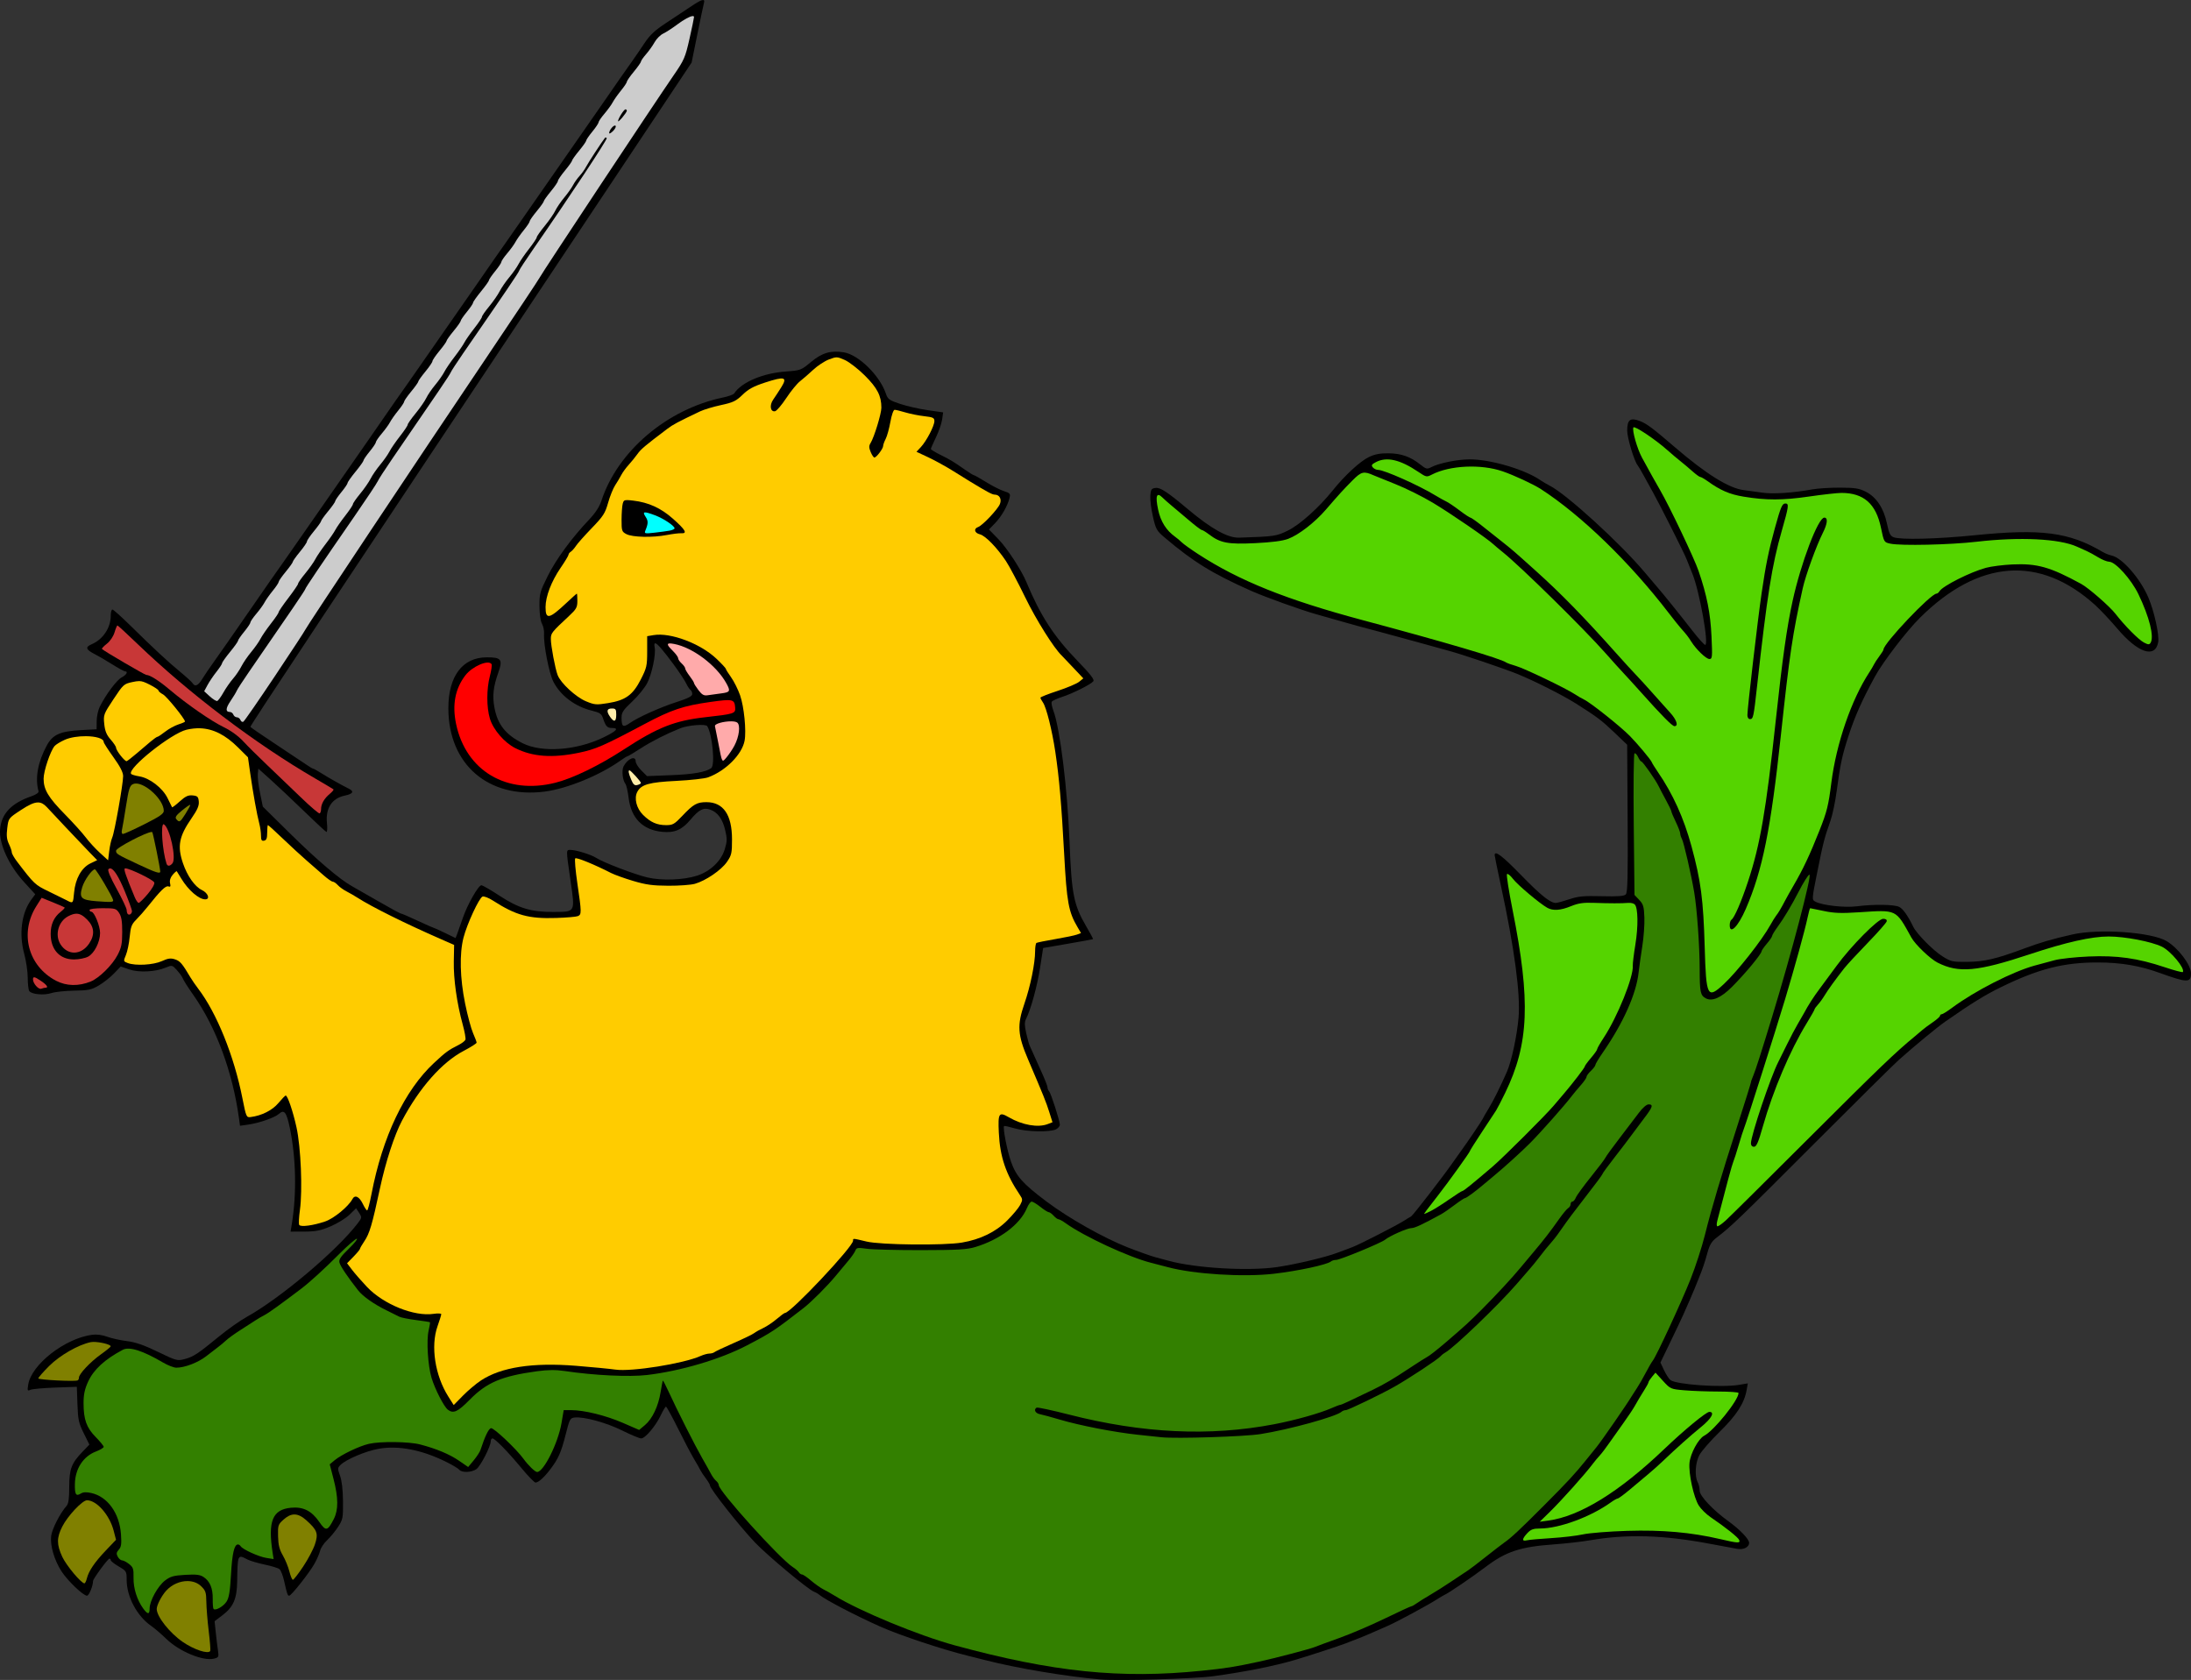 <?xml version="1.0" encoding="UTF-8"?>
<svg version="1.1" viewBox="0 0 1652.9 1267.4" xmlns="http://www.w3.org/2000/svg">
<rect x="0" y="0" width="1652.9" height="1267.4" fill="#333333" stroke="none"/>
<g stroke-width="1.333">
<path transform="translate(-68.631 -87.723)" d="m598.26 87.848c-1.562 0.438-4.293 2.022-8.465 4.826-4.181 2.811-12.554 8.362-18.609 12.334-8.472 5.558-12.233 9.066-16.318 15.223-2.92 4.4-7.264 10.743-9.656 14.098-4.767 6.685-11.19 15.896-20.383 29.234-3.285 4.767-8.085 11.667-10.666 15.334s-7.38 10.567-10.666 15.334-8.087 11.665-10.668 15.332c-2.581 3.667-7.38 10.567-10.666 15.334-3.286 4.767-8.085 11.667-10.666 15.334-2.581 3.667-7.382 10.565-10.668 15.332-3.286 4.767-7.923 11.411-10.305 14.766-4.904 6.907-11.623 16.556-20.361 29.234-3.285 4.767-8.085 11.667-10.666 15.334-2.581 3.667-7.382 10.567-10.668 15.334s-8.085 11.665-10.666 15.332c-2.581 3.667-7.38 10.567-10.666 15.334-3.286 4.767-7.923 11.411-10.305 14.766-7.102 10.003-13.27 18.837-20.33 29.113-3.667 5.337-8.63 12.497-11.029 15.912-2.399 3.415-7.05 10.108-10.336 14.875-3.286 4.767-8.087 11.667-10.668 15.334-2.581 3.667-7.38 10.567-10.666 15.334-3.286 4.767-8.085 11.665-10.666 15.332-2.581 3.667-7.382 10.567-10.668 15.334-3.286 4.767-7.923 11.411-10.305 14.766-7.102 10.003-13.27 18.837-20.33 29.113-3.667 5.337-8.628 12.497-11.027 15.912-2.399 3.415-7.038 10.108-10.309 14.875-3.27 4.767-8.329 11.967-11.242 16-2.913 4.033-6.676 9.58-8.359 12.324-3.188 5.195-5.513 6.233-7.328 3.269-0.586-0.957-4.725-4.756-9.197-8.441-9.465-7.8-20.029-17.605-37.51-34.818-6.889-6.783-13.087-12.334-13.775-12.334-0.688 0-1.252 2.061-1.252 4.58 0 9.216-5.841 17.971-14.443 21.648-5.085 2.174-4.402 4.026 2.838 7.686 2.35 1.188 8.083 4.544 12.74 7.457 4.657 2.913 9.006 5.297 9.666 5.297 2.538 0 1.031 2.685-2.547 4.535-3.724 1.926-12.153 13.206-16.537 22.131-1.261 2.567-2.313 7.442-2.338 10.836l-0.045 6.172-11.666 0.627c-15.736 0.846-21.404 3.344-25.797 11.377-6.855 12.534-9.119 24.903-6.361 34.742 0.3 1.072-1.766 2.536-5.312 3.764-15.27 5.285-22.776 13.245-23.695 25.125-0.837 10.811 6.612 27.062 18.232 39.779l8.305 9.088-2.93 3.961c-7.412 10.025-9.496 25.797-5.402 40.877 1.445 5.325 2.638 13.425 2.648 18 0.011 4.575 0.524 9.114 1.141 10.086 1.631 2.572 11.081 3.466 16.777 1.586 2.704-0.893 10.425-1.711 17.156-1.82 10.8-0.175 12.984-0.637 18.582-3.928 3.489-2.051 8.624-6.104 11.412-9.006l5.07-5.275 6.408 2.184c7.38 2.515 19.774 1.899 27.574-1.369 4.683-1.962 4.898-1.92 8.139 1.59 1.831 1.983 3.739 4.505 4.242 5.606 1.382 3.022 3.665 6.649 8.81 14 16.819 24.027 29.159 57.362 33.957 91.734l0.893 6.402 6.242-0.891c8.21-1.171 20.005-5.287 23.049-8.041 4.024-3.642 5.798-1.402 8.256 10.422 4.727 22.743 5.285 49.506 1.516 72.707l-0.92 5.666 10.504-0.035c8.617-0.03 12.168-0.747 19.768-3.988 5.095-2.173 11.486-6.123 14.205-8.777l4.943-4.826 2.283 3.484c2.208 3.369 2.172 3.628-1.088 7.902-15.677 20.553-58.339 56.51-83.809 70.637-4.877 2.705-14.177 9.272-20.666 14.594-16.187 13.274-19.441 15.417-26.061 17.158-5.54 1.458-6.247 1.265-20.229-5.49-10.571-5.108-16.879-7.293-23.332-8.082-4.865-0.595-11.546-2.073-14.846-3.285-3.817-1.401-7.995-1.934-11.48-1.465-20.486 2.759-45.659 22.397-48.115 37.535-0.753 4.642-0.603 4.989 1.719 3.967 1.399-0.616 9.836-1.377 18.748-1.691l16.205-0.57 0.461 13.191c0.409 11.652 0.961 14.194 4.738 21.799l4.277 8.609-5.131 5.334c-8.453 8.787-10.063 13.046-10.076 26.666-0.008 8.772-0.55 12.603-2.012 14.236-4.847 5.416-11.048 17.563-11.639 22.803-0.814 7.226 2.369 18.082 7.766 26.492 4.546 7.084 16.435 18.469 19.287 18.469 1.517 0 4.554-7.398 4.578-11.152 0.01-1.622 11.125-16.762 12.34-16.809 0.55-0.021 1 0.504 1 1.168 0 0.664 2.7 2.789 6 4.723 5.822 3.412 6 3.711 6 10.08 0 12.765 7.811 27.409 18.58 34.834 2.519 1.737 7.609 6.105 11.311 9.707 9.798 9.534 27.794 16.989 36.021 14.924 3.558-0.893 3.711-1.235 2.922-6.541-0.458-3.08-1.208-9.223-1.666-13.65l-0.834-8.049 6.084-4.617c8.034-6.097 10.733-12.281 10.949-25.086 0.353-20.908 0.288-20.765 7.709-16.895 2.059 1.074 7.938 2.82 13.064 3.881s10.14 2.609 11.141 3.439c1 0.83 2.523 4.63 3.385 8.443 2.361 10.446 2.754 11.6 3.941 11.6 1.578 0 14.99-16.94 19.002-24 1.875-3.3 3.817-7.754 4.316-9.896 0.499-2.143 2.888-5.743 5.307-8 2.419-2.257 6.131-6.762 8.25-10.012 3.631-5.569 3.845-6.682 3.728-19.334-0.079-8.563-0.883-15.518-2.219-19.207-1.958-5.41-1.936-5.939 0.328-8.203 4.224-4.224 19.259-10.559 29.039-12.236 14.93-2.56 32.356 0.847 50.686 9.912 4.607 2.279 9.031 4.93 9.83 5.893 2.009 2.42 9.234 2.195 12.945-0.404 3.124-2.188 10.848-17.184 10.848-21.06 0-1.165 0.583-2.117 1.297-2.117 1.851 0 11.794 10.187 22.102 22.646 4.862 5.877 9.536 10.672 10.387 10.656 2.227-0.043 6.458-3.833 11.125-9.969 6.085-8 8.244-12.898 11.637-26.393 2.859-11.37 3.349-12.306 6.633-12.699 6.907-0.827 23.88 3.786 35.936 9.768 6.641 3.295 13.109 5.99 14.375 5.99 3.031 0 10.942-9.354 14.783-17.48 1.683-3.56 3.451-6.483 3.928-6.496 0.477-0.013 4.511 7.327 8.965 16.311 4.454 8.983 9.888 19.333 12.078 23 2.19 3.667 4.412 7.566 4.938 8.666 0.525 1.1 2.349 3.856 4.053 6.125 1.704 2.269 3.098 4.611 3.098 5.203 0 2.579 22.083 30.618 34 43.17 9.252 9.745 40.298 35.661 44.488 37.139 1.199 0.423 3.08 1.516 4.18 2.43 4.488 3.726 27.141 15.543 45.742 23.861 14.624 6.54 47.346 17.429 66.258 22.051 2.567 0.627 8.565 2.135 13.332 3.352 23.958 6.112 60.147 12.177 86.668 14.525 13.38 1.185 70.669-0.492 85.332-2.498 23.819-3.259 45.702-7.621 61.334-12.225 9.758-2.874 34.648-11.002 38-12.41 1.467-0.616 4.767-1.887 7.334-2.824 2.567-0.937 7.665-3.024 11.332-4.639 3.667-1.614 9.654-4.236 13.305-5.824 7.043-3.065 30.656-15.797 37.363-20.146 2.2-1.427 4.9-3.006 6-3.512 3.195-1.469 21.24-13.769 30.439-20.748 15.433-11.709 26.204-15.278 51.561-17.084 8.8-0.627 21.099-2.022 27.332-3.1 27.57-4.768 55.178-3.979 90 2.572 9.533 1.794 19.033 3.553 21.109 3.91 4.729 0.812 8.891-1.321 8.891-4.557 0-2.791-7.112-10.17-15.914-16.51-11.39-8.204-21.418-18.881-21.418-22.803 0-1.999-0.635-4.82-1.41-6.269-2.458-4.593-1.903-14.762 1.123-20.524 1.54-2.933 8.411-10.83 15.266-17.547 12.838-12.58 18.682-21.597 20.451-31.559l0.906-5.107-6.502 1.107c-13.211 2.249-47.76-0.178-51.941-3.648-1.168-0.969-3.328-4.327-4.801-7.461l-2.678-5.697 7.58-15.711c4.169-8.641 8.372-17.509 9.342-19.709 0.97-2.2 3.098-7.001 4.729-10.668 1.631-3.667 3.422-7.865 3.981-9.332 0.559-1.467 1.887-4.767 2.951-7.334 3.036-7.318 4.662-12.072 6.938-20.283 1.643-5.927 3.193-8.439 6.994-11.332 10.86-8.266 16.642-13.833 72.404-69.691 31.9-31.955 61.097-60.858 64.883-64.23 12.091-10.771 28.929-24.663 35.117-28.971 20.166-14.038 29.814-19.999 42-25.949 28.446-13.891 47.401-18.705 73.334-18.623 17.404 0.055 31.295 2.429 46.666 7.975 20.583 7.427 23.334 7.453 23.334 0.219 0-6.402-9.786-19.285-18.51-24.369-11.553-6.732-50.766-9.486-70.824-4.973-15.572 3.504-24.076 5.992-37.332 10.92-20.284 7.54-29.271 9.631-42 9.766-11.378 0.121-12.363-0.102-18.99-4.273-6.9-4.343-19.377-17.001-21.867-22.184-3.943-8.208-7.691-13.522-10.564-14.98-3.73-1.893-19.216-2.118-32.01-0.467-9.228 1.191-26.172-0.718-31.295-3.525-2.719-1.49-2.714-1.543 1.51-22.594 4.404-21.949 5.233-25.172 9.893-38.434 1.546-4.4 3.679-14.599 4.74-22.666 2.577-19.594 4.095-26.694 8.803-41.145 4.906-15.06 10.097-26.732 19.957-44.877 5.986-11.015 23.815-34.317 33.978-44.406 44.404-44.082 90.447-47.427 132.24-9.607 3.883 3.514 11.457 11.571 16.83 17.904 15.445 18.204 28.37 22.491 30.68 10.176 0.997-5.316-2.988-23.468-7.426-33.82-6.225-14.522-19.782-29.965-27.81-31.678-1.833-0.391-4.833-1.598-6.666-2.682-25.254-14.932-46.314-17.673-96.668-12.58-28.105 2.843-55.686 3.529-60.98 1.516-2.577-0.98-3.502-2.865-5.053-10.299-2.427-11.628-7.999-20.023-15.967-24.057-5.04-2.552-8.146-3.043-19.422-3.074-7.382-0.021-16.681 0.551-20.666 1.272-14.853 2.686-30.002 3.687-37.912 2.504-4.4-0.658-10.622-1.506-13.826-1.885-11.3-1.334-28.392-11.942-52.174-32.381-16.646-14.307-21.281-17.78-26.318-19.721-7.388-2.847-9.682-1.149-9.682 7.174 0 5.526 5.3 23.052 7.947 26.285 0.622 0.759 2.675 4.237 4.564 7.729 1.889 3.491 5.028 9.19 6.975 12.666 5.307 9.478 23.632 45.925 25.342 50.404 0.822 2.153 2.775 7.036 4.342 10.85 5.34 13.002 12.661 53.732 9.658 53.732-0.718 0-5.097-4.878-9.732-10.84-8.945-11.504-22.283-28.059-26.18-32.494-1.289-1.467-5.622-6.567-9.629-11.334-18.673-22.212-59.221-59.19-71.83-65.506-1.901-0.952-5.158-2.879-7.236-4.283-12.012-8.112-37.52-15.56-53.164-15.523-9.081 0.021-23.103 2.87-28.793 5.852-3.29 1.724-3.908 1.578-8.455-2.023-7.409-5.868-14.201-8.264-23.809-8.396-6.358-0.088-10.313 0.663-14.848 2.816-6.536 3.104-18.335 13.975-27.178 25.041-10.315 12.908-24.841 25.957-33.812 30.373-8.83 4.347-9.987 4.516-36.854 5.418-8.626 0.29-20.962-6.565-38.828-21.574-15.158-12.734-20.628-16.352-24.117-15.951-3.262 0.375-3.747 1.05-4.129 5.736-0.238 2.921 0.634 10.004 1.936 15.74 2.209 9.733 2.808 10.802 8.959 16.021 21.546 18.283 35.907 27.128 65.281 40.199 10.276 4.573 37.968 14.524 48.924 17.58 7.744 2.16 12.368 3.473 20 5.68 7.253 2.097 18.384 5.126 29.334 7.982 5.5 1.435 17.799 4.791 27.332 7.459 9.533 2.668 20.333 5.658 24 6.643 9.776 2.626 41.315 13.309 51.334 17.389 12.939 5.269 34.169 16.011 44.215 22.371 15.826 10.02 19.219 12.586 28.9 21.844l9.531 9.113 0.344 55.588c0.274 44.368-0.008 55.941-1.4 57.334-1.296 1.297-5.955 1.64-18.142 1.334-13.764-0.346-17.709 0.028-24.549 2.332-4.482 1.51-9.032 2.746-10.113 2.746-4.173 0-11.43-5.838-26.467-21.289-13.951-14.335-19.652-18.624-19.652-14.787 0 0.691 2.059 10.74 4.574 22.332 10.315 47.539 15.029 82.709 13.457 100.39-1.238 13.931-5.288 32.754-8.754 40.688-4.867 11.142-10.466 22.378-13.951 28-1.819 2.933-3.715 6.232-4.215 7.332-0.883 1.944-11.373 17.468-17.465 25.846-1.662 2.285-4.062 5.66-5.334 7.498-6.985 10.098-30.036 39.881-31.391 40.559-0.873 0.436-3.388 1.946-5.588 3.355-5.496 3.521-33.754 17.958-38.666 19.754-2.2 0.804-7.301 2.721-11.334 4.258-8.758 3.338-31.752 8.791-45.471 10.785-21.658 3.147-61.557 0.825-81.863-4.764-3.667-1.009-8.167-2.222-10-2.695-2.954-0.762-13.139-4.375-20.666-7.332-18.344-7.207-44.698-22.093-61.582-34.783-17.775-13.36-22.774-18.994-26.639-30.016-2.934-8.367-6.296-25.726-5.195-26.826 0.255-0.255 3.978 0.569 8.273 1.828 8.818 2.585 26.66 2.933 31.01 0.605 1.54-0.824 2.799-2.346 2.799-3.383 0-2.842-6.749-23.838-8.129-25.289-0.662-0.697-1.203-2.034-1.203-2.971 0-0.937-2.134-6.367-4.74-12.066-2.606-5.699-5.375-11.862-6.154-13.695s-1.877-4.264-2.439-5.4c-0.562-1.137-1.789-5.494-2.727-9.684-1.29-5.765-1.337-8.344-0.189-10.602 3.627-7.134 8.443-24.638 10.613-38.574l2.348-15.074 18.645-3.209c10.254-1.764 18.805-3.326 19.004-3.471 0.198-0.145-2.065-4.402-5.031-9.459-9.553-16.286-11.167-24.406-12.695-63.861-1.54-39.758-7.189-85.721-12.154-98.898-1.153-3.06-1.725-6.163-1.272-6.896s3.967-2.364 7.809-3.621c8.169-2.674 21.525-9.358 23.533-11.777 1.046-1.261-1.941-5.134-11.916-15.441-17.891-18.489-27.945-33.987-38.514-59.365-3.833-9.205-14.602-25.699-21.197-32.467l-7.078-7.262 4.631-4.803c4.862-5.043 9.451-13.047 10.891-18.996 0.77-3.182 0.354-3.686-4.256-5.158-2.81-0.898-8.845-3.961-13.41-6.807-4.565-2.846-8.685-5.174-9.154-5.174-0.47 0-3.635-1.951-7.033-4.334-8.553-5.999-10.515-7.182-18.512-11.162-3.85-1.916-7-3.853-7-4.305s1.741-4.432 3.871-8.844c2.13-4.412 4.217-10.442 4.637-13.398l0.764-5.377-11.637-1.666c-6.4-0.917-15.756-3.042-20.793-4.723-8.394-2.801-9.301-3.471-10.867-8.027-4.63-13.468-20.467-28.999-31.465-30.857-9.851-1.664-16.542 0.279-24.904 7.238-7.506 6.247-7.881 6.391-18.965 7.188-17.307 1.245-33.488 8.096-38.977 16.508-0.565 0.866-4.38 2.272-8.479 3.123-42.144 8.749-79.518 40.513-91.734 77.969-1.431 4.388-4.557 9.179-9.146 14.018-13.185 13.899-25.011 30.006-31.301 42.629-5.856 11.752-6.301 13.356-6.264 22.668 0.024 5.979 0.785 11.364 1.889 13.354 1.017 1.833 1.724 5.271 1.57 7.641-0.506 7.805 3.751 29.685 7.023 36.098 5.342 10.468 16.333 18.761 28.953 21.846 6.098 1.49 7.354 2.34 8.49 5.748 2.02 6.06 3.192 7.334 6.746 7.334 5.696 0 3.542 2.342-6.67 7.254-20.272 9.75-46.19 11.558-60.742 4.236-12.784-6.432-18.874-14.128-21.219-26.812-1.646-8.906-0.917-15.604 2.867-26.332 3.56-10.093 2.346-11.694-8.812-11.637-18.238 0.093-28.864 14.302-28.816 38.533 0.082 42.217 30.067 68.157 72.559 62.77 17.036-2.16 41.918-12.379 57.654-23.678 2.298-1.65 4.518-3 4.932-3 0.414 0 4.875-2.668 9.914-5.928 8.123-5.255 19.053-10.809 29.811-15.148 5.927-2.39 19.288-3.462 20.416-1.637 3.849 6.227 6.061 29.357 3.027 31.641-4.002 3.012-13.563 4.696-30.4 5.356l-18.068 0.707-4.266-4.264c-2.346-2.346-4.266-5.42-4.266-6.83 0-4.608-5.981-2.203-9.104 3.66-1.605 3.013-0.806 10.56 1.416 13.395 0.698 0.89 1.766 5.636 2.375 10.547 1.897 15.295 10.674 24.126 25.383 25.539 9.257 0.889 14.774-1.495 21.264-9.191 6.431-7.627 9.792-9.346 14.83-7.59 5.619 1.959 9.348 7.01 11.314 15.328 1.616 6.837 1.574 8.579-0.359 14.814-2.718 8.765-11.084 16.641-20.98 19.754-10.377 3.264-26.516 3.817-37.338 1.281-9.581-2.245-33.417-11.363-38.625-14.775-3.665-2.401-15.074-5.959-19.176-5.979-3.654-0.018-3.645-1.075-0.172 23.104 3.501 24.376 3.937 23.593-13.162 23.674-16.597 0.079-26-2.785-40.582-12.359-6.504-4.271-12.583-7.766-13.51-7.766-2.263 0-10.619 14.74-13.984 24.668-1.492 4.4-3.33 9.611-4.086 11.582l-1.373 3.584-8.086-3.916c-4.447-2.154-8.366-3.918-8.707-3.918-0.341 0-5.742-2.399-12.004-5.332s-11.854-5.334-12.428-5.334c-0.573 0-7.911-3.978-16.307-8.84-8.396-4.862-17.552-10.092-20.346-11.623-9.306-5.1-26.705-19.893-47.23-40.154l-20.312-20.049-2.109-10.287c-1.161-5.658-1.921-12.104-1.689-14.324l0.422-4.035 9.279 8.322c5.104 4.578 16.39 15.223 25.082 23.656 8.692 8.433 16.327 15.522 16.967 15.75 0.64 0.228 0.831-2.813 0.424-6.756-1.151-11.156 3.748-18.629 13.551-20.666 6.096-1.267 7.164-3.087 3.019-5.148-5.636-2.804-15.241-8.217-20.754-11.697-3.034-1.915-5.851-3.482-6.262-3.482-0.411 0-2.374-1.137-4.361-2.527-1.987-1.39-12.463-8.363-23.279-15.496-10.817-7.133-19.666-13.209-19.666-13.502 0-1.288 57.409-87.802 258.66-389.81l74.193-111.33 4.332-21.334c2.383-11.733 4.63-22.383 4.994-23.666 0.504-1.778 0.111-2.486-1.451-2.049zm-35.361 485.2c1.472-0.068 5.735 4.902 13.838 15.846 4.072 5.5 8.333 11.925 9.467 14.277 1.134 2.352 2.646 4.637 3.359 5.078 0.714 0.441 1.299 1.818 1.299 3.061 0 1.667-3.063 3.242-11.668 6.002-12.167 3.902-29.128 11.496-35.205 15.764-5.321 3.736-6.461 3.044-6.461-3.922 0-3.933 1.2-5.753 7.979-12.111 4.388-4.115 9.469-10.33 11.293-13.811 3.584-6.84 6.74-21.752 5.727-27.055-0.387-2.025-0.296-3.098 0.373-3.129z"/>
<path transform="translate(-68.631 -87.723)" d="m1300.9 410.17c-1.203 1.946 2.799 16.077 6.459 22.807 5.458 10.036 10.458 19.011 13.699 24.586 7.01 12.056 25.722 51.366 28.959 60.836 6.321 18.49 8.976 31.925 9.783 49.498 0.721 15.688 0.597 17-1.588 17-2.469 0-9.986-7.235-13.721-13.205-2.217-3.544-3.697-5.443-7.898-10.137-1.317-1.472-5.387-6.572-9.043-11.334-29.493-38.413-66.11-73.898-96.551-93.564-5.659-3.656-20.224-10.413-28.803-13.361-16.332-5.613-39.826-4.522-53.379 2.477-3.908 2.018-4.257 1.948-10.205-2.066-13.694-9.242-23.802-11.585-31.908-7.393-3.282 1.697-3.734 2.438-2.438 4 0.875 1.054 2.695 1.918 4.045 1.918 4.585 0 30.796 11.689 43.219 19.273 2.933 1.791 6.619 3.847 8.191 4.57 1.572 0.723 6.072 3.752 10 6.731 3.928 2.978 7.6 5.417 8.16 5.42 0.56 3e-3 4.462 2.738 8.668 6.078 4.206 3.34 10.83 8.592 14.721 11.668 8.252 6.526 9.182 7.329 25.721 22.203 19.525 17.56 36.159 34.613 61.873 63.434 5.133 5.753 11.433 12.639 14 15.301s8.266 8.911 12.666 13.887c4.4 4.975 10.25 11.508 13 14.516 4.983 5.451 6.53 10.252 3.301 10.252-1.668 0-9.738-8.182-25.635-25.996-4.4-4.931-10.099-11.188-12.666-13.906-2.567-2.719-8.567-9.37-13.334-14.779-16.46-18.68-64.449-65.88-77.93-76.65-2.754-2.2-5.909-4.856-7.012-5.902-4.382-4.157-32.517-23.452-45.725-31.357-7.7-4.609-20.3-10.882-28-13.938s-15.199-6.089-16.666-6.742c-7.361-3.277-9.225-2.842-15.695 3.652-6.874 6.9-10.319 10.675-20.279 22.232-8.351 9.689-20.429 19.045-28.488 22.068-4.17 1.564-12.326 2.629-24.871 3.242-20.489 1.002-26.275-0.097-34.82-6.615-2.385-1.819-4.829-3.309-5.434-3.309s-4.995-3.324-9.756-7.389c-4.761-4.064-10.628-9.014-13.039-11s-5.564-4.777-7.008-6.203c-4.262-4.211-5.333-1.142-3.176 9.102 1.919 9.114 6.138 15.825 13.043 20.744 1.482 1.056 3.699 2.923 4.926 4.15 1.227 1.227 6.663 5.121 12.08 8.652 30.972 20.191 66.918 34.628 124.52 50.016 61.501 16.43 103.87 28.925 108 31.85 0.733 0.52 4.032 1.703 7.332 2.629 6.26 1.757 37.728 16.859 44.668 21.438 2.2 1.451 5.199 3.192 6.666 3.867 4.821 2.219 27.36 20.123 34.666 27.537 5.681 5.765 15.902 17.99 16.531 19.771 0.292 0.827 2.388 4.204 4.656 7.504 11.259 16.381 19.548 34.708 25.33 56 7.105 26.165 8.904 39.935 9.953 76.135 1.088 37.543 2 39.3 14.412 27.781 10.049-9.326 28.801-33.127 35.125-44.584 1.619-2.933 3.606-6.146 4.416-7.141 1.611-1.979 3.623-5.369 6.842-11.525 1.15-2.2 3.843-6.999 5.984-10.666 7.393-12.658 12.479-23.433 19.826-42 5.623-14.211 6.743-18.726 8.934-36 3.756-29.612 15.115-62.624 28.676-83.334 1.44-2.2 3.031-4.9 3.535-6 0.504-1.1 2.312-3.856 4.016-6.125 1.704-2.269 3.098-4.514 3.098-4.986 0-4.599 35.684-42.223 40.047-42.223 0.635 0 1.634-0.813 2.221-1.807 2.315-3.923 23.388-14.541 35.066-17.67 4.033-1.081 13.013-2.224 19.957-2.539 18.693-0.849 28.469 1.92 51.881 14.701 5.572 3.042 21.5 16.933 25.857 22.551 7.044 9.081 17.417 19.547 21.48 21.672 3.189 1.668 4.038 1.706 4.98 0.219 2.873-4.533-0.833-19.413-9.127-36.645-5.433-11.287-17.262-24.446-22.059-24.539-1.635-0.032-5.371-1.529-8.305-3.326-2.933-1.797-6.833-3.929-8.666-4.738-1.833-0.809-5.134-2.288-7.334-3.287-13.305-6.042-43.102-7.51-75.725-3.731-20.12 2.331-57.075 3.156-65.072 1.451-4.782-1.019-4.803-1.055-7.129-12.139-3.777-17.997-12.963-26.092-29.678-26.152-3.081-0.011-14.181 1.226-24.666 2.75-19.708 2.865-32.178 2.887-49.131 0.09-10.738-1.772-17.527-4.7-27.5-11.861-2.298-1.65-4.685-3.002-5.305-3.006-0.62-4e-3 -3.306-1.954-5.967-4.334-2.661-2.38-6.748-5.827-9.084-7.66-2.336-1.833-6.758-5.569-9.828-8.303-8.989-8.002-24.677-18.497-25.547-17.09zm114.6 57.393c2.886 0 2.614 2.1-2.664 20.504-7.473 26.059-11.07 48.683-18.686 117.5-2.574 23.257-2.877 24.668-5.309 24.668-1.161 0-1.972-1.237-1.969-3 0.013-5.178 7.804-72.034 10.721-91.963 3.108-21.238 5.356-32.248 10.053-49.242 4.366-15.799 5.499-18.463 7.854-18.463zm29.387 10.668c2.891 0 2.43 4.527-1.189 11.711-4.857 9.639-12.944 31.953-15.084 41.621-7.743 34.974-9.9 49.474-16.465 110.67-7.654 71.339-13.88 102.14-26.545 131.33-5.752 13.256-12.07 19.58-12.07 12.08 0-1.79 0.598-3.626 1.33-4.078 2.125-1.313 7.426-13.53 12.439-28.668 9.168-27.683 13.65-53.658 20.938-121.33 5.053-46.928 8.42-70.808 12.783-90.666 6.323-28.775 19.23-62.666 23.863-62.666zm-239.12 268.82c-0.11 0.007-0.198 0.044-0.264 0.117-0.527 0.584 1.373 12.763 4.225 27.062 13.704 68.733 12.399 100.97-5.59 138-2.85 5.867-5.951 11.865-6.891 13.332-0.94 1.467-5.759 8.79-10.709 16.273-4.95 7.483-9 13.905-9 14.271 0 0.844-15.965 23.099-23.522 32.789-9.918 12.717-11.36 14.666-10.861 14.666 0.267 0 2.615-1.085 5.219-2.412 2.604-1.327 8.76-5.229 13.68-8.668 4.92-3.439 9.366-6.257 9.881-6.264 0.859-0.011 7.68-5.535 22.709-18.387 8.191-7.005 39.875-38.604 46.228-46.105 2.933-3.463 6.533-7.702 8-9.416 6.303-7.369 15.332-19.172 15.332-20.043 0-0.521 2.101-3.4 4.668-6.398 2.567-2.999 4.666-5.974 4.666-6.611 0-0.637 2.255-4.579 5.01-8.76 10.367-15.733 22.536-45.933 21.867-54.268-0.117-1.467 0.753-8.595 1.936-15.838 2.256-13.821 2.042-27.843-0.465-30.35-0.814-0.814-3.026-1.339-4.914-1.166-4.654 0.426-14.079 0.417-26.1-0.027-7.79-0.288-11.56 0.266-17.051 2.506-7.989 3.258-13.63 3.637-17.943 1.207-5.824-3.281-22.392-17.247-25.871-21.809-1.706-2.237-3.472-3.75-4.24-3.703zm228.46 25.846c-0.258 0-1.129 3.15-1.938 7-1.995 9.505-9.681 37.422-16.976 61.666-7.111 23.631-29.333 93.501-30.957 97.334-0.621 1.467-2.444 7.166-4.051 12.666-1.607 5.5-3.446 11.201-4.084 12.668-0.959 2.202-5.144 17.639-12.02 44.332-0.676 2.623-0.617 4.334 0.146 4.334 0.694 0 3.436-1.951 6.094-4.334 2.658-2.383 31.292-30.759 63.631-63.057 51.566-51.5 64.828-64.225 79.152-75.943 1.793-1.467 4.267-3.566 5.498-4.666s4.768-3.731 7.859-5.848c3.092-2.116 5.621-4.366 5.621-5 0-0.634 0.571-1.152 1.268-1.152s4.253-2.221 7.906-4.936c17.03-12.655 45.68-27.279 62.318-31.809 4.313-1.174 11.142-3.01 15.176-4.08 4.033-1.07 15.46-2.303 25.394-2.738 21.421-0.939 37.048 1.264 57.451 8.098 7.273 2.436 13.438 4.062 13.699 3.613 1.653-2.84-9.17-15.878-15.879-19.129-7.991-3.872-27.767-7.657-40.098-7.676-12.902-0.019-32.041 4.281-59.373 13.344-39.764 13.185-53.785 14.461-69.754 6.35-5.504-2.796-16.794-13.603-19.717-18.873-12.008-21.656-10.591-20.975-39.725-19.08-13.256 0.862-18.664 0.658-26.422-1-5.365-1.146-9.965-2.084-10.223-2.084zm55.074 7.998c2.003 1e-3 2.947 0.679 2.668 1.918-0.237 1.053-6.732 8.417-14.432 16.365s-15.638 16.535-17.639 19.084c-6.583 8.385-12.323 16.327-14.822 20.514-1.353 2.266-3.603 5.359-5 6.873-1.397 1.514-2.539 3.114-2.539 3.555 0 0.44-2.697 5.201-5.992 10.58-12.407 20.251-25.374 50.791-32.984 77.682-3.422 12.092-4.857 15.401-6.689 15.414-1.427 0.011-2.334-0.989-2.334-2.572 0-5.946 14.91-50.285 20.65-61.41 0.946-1.833 3.921-7.834 6.609-13.334 2.689-5.5 6.325-12.399 8.08-15.332 1.755-2.933 3.827-6.533 4.607-8 3.288-6.182 7.287-12.411 11.984-18.668 2.752-3.667 8.458-11.397 12.68-17.18 10.935-14.98 31.251-35.49 35.152-35.488zm-171.78 342.39-2.615 3.139c-1.438 1.726-2.634 3.599-2.658 4.164-0.024 0.565-1.675 3.564-3.668 6.666-1.992 3.102-4.761 7.74-6.152 10.307-1.392 2.567-5.312 8.511-8.711 13.209-3.399 4.698-8.306 11.624-10.904 15.391-2.598 3.767-5.897 8.102-7.332 9.633-1.435 1.531-3.811 4.384-5.277 6.338-5.907 7.87-23.648 27.682-32.666 36.479l-7.334 7.152 6.373-0.854c23.881-3.203 53.556-21.498 87.613-54.014 14.995-14.316 31.589-28 33.955-28 4.379 0 1.69 4.952-6.156 11.334-7.973 6.485-19.204 16.512-29.121 26-2.683 2.567-7.53 6.887-10.772 9.602-3.241 2.715-9.493 7.961-13.893 11.656s-8.507 6.724-9.127 6.731c-0.62 0.01-3.007 1.362-5.305 3.012-15.196 10.911-38.769 19.598-53.299 19.644-5.19 0.017-7.013 0.687-9.666 3.549-4.075 4.397-4.171 6.316-0.27 5.359 1.65-0.404 9.901-1.147 18.334-1.652s19.233-1.776 24-2.822 19.765-2.244 33.332-2.664c26.357-0.815 48.236 1.12 70 6.191 13.634 3.177 15.458 3.266 14.477 0.709-0.758-1.976-10.035-9.38-21.654-17.283-3.209-2.183-7.166-6.082-8.793-8.666-3.898-6.192-7.816-24.161-7.037-32.272 0.674-7.017 6.705-18.159 11.057-20.428 7.483-3.901 25.951-26.866 25.951-32.268 0-0.586-6.75-1.075-15-1.086-8.25-0.011-19.799-0.428-25.666-0.928-10.581-0.901-10.713-0.96-16.342-7.119l-5.674-6.209z" fill="#55d400"/>
<path transform="translate(-68.631 -87.723)" d="m1301.7 656.12c-0.625 0.386-0.879 24.57-0.564 53.742l0.572 53.039 3.553 3.736c3.078 3.237 3.599 5.02 3.9 13.334 0.191 5.278-0.515 14.996-1.57 21.596-1.055 6.6-2.301 15.485-2.77 19.744-1.783 16.224-11.559 38.116-26.973 60.402-3.117 4.506-5.668 8.761-5.668 9.457 0 0.696-1.499 2.674-3.332 4.396-1.833 1.722-3.336 3.778-3.34 4.566 0 0.789-1.954 3.627-4.334 6.307-2.38 2.68-5.527 6.458-6.994 8.395-5.194 6.86-23.297 27.267-31.363 35.354-6.563 6.58-19.573 18.366-27.277 24.713-2.671 2.2-5.907 4.9-7.193 6-6.177 5.283-13.451 10.667-14.42 10.672-0.593 3e-3 -4.144 2.329-7.891 5.17s-8.314 5.988-10.15 6.994c-14.245 7.805-20.022 10.498-22.533 10.498-3.015 0-16.339 5.89-19.838 8.77-2.963 2.439-33.977 15.23-36.928 15.23-1.397 0-3.108 0.498-3.805 1.107-2.823 2.471-24.805 7.218-43.268 9.344-22.97 2.645-60.245 0.308-80-5.018-2.567-0.692-8.266-2.176-12.666-3.297-16.727-4.26-50.449-19.906-64.234-29.805-2.298-1.65-4.742-3-5.432-3-0.69 0-2.341-1.199-3.668-2.666-1.327-1.467-2.984-2.666-3.682-2.666s-3.541-1.8-6.318-4c-2.778-2.2-5.745-4-6.594-4s-2.482 2.25-3.631 5c-5.079 12.161-20.337 23.656-38.859 29.273-6.289 1.907-13.27 2.307-40.916 2.346-18.333 0.026-36.785-0.446-41.004-1.049-6.79-0.971-7.774-0.819-8.557 1.332-0.486 1.337-2.907 4.83-5.381 7.764-2.474 2.933-6.724 8.027-9.445 11.32-6.382 7.725-18.327 19.685-24.279 24.309-21.884 16.999-24.029 18.416-42.668 28.17-19.959 10.445-49.944 19.342-75.332 22.352-13.579 1.61-40.101 0.325-62.451-3.025-6.542-0.981-12.381-0.922-20.668 0.207-26.521 3.613-37.904 8.427-50.73 21.459-9.083 9.228-12.331 10.714-16.498 7.543-2.969-2.26-9.803-15.612-12.326-24.086-2.749-9.232-3.918-28.151-2.197-35.545 0.764-3.28 1.218-6.132 1.012-6.338-0.206-0.206-4.951-0.957-10.547-1.666-5.596-0.709-11.244-1.84-12.551-2.512s-5.678-2.845-9.711-4.83c-9.524-4.687-17.818-10.532-21.383-15.068-7.824-9.956-13.384-18.224-14.057-20.904-0.593-2.361 0.866-4.54 7.014-10.488 4.268-4.13 6.983-7.522 6.035-7.537-0.948-0.015-6.947 5.207-13.332 11.604-11.186 11.206-22.075 21.144-28.529 26.041-15.458 11.729-24.689 18.369-27.607 19.856-1.91 0.973-4.973 2.761-6.807 3.973-1.833 1.212-6.934 4.494-11.334 7.295-4.4 2.801-9.297 6.319-10.883 7.816-1.586 1.498-4.286 3.764-6 5.037-1.714 1.273-5.817 4.43-9.117 7.016-6.089 4.77-16.347 8.695-22.574 8.639-1.884-0.017-6.425-1.795-10.092-3.951-15.174-8.925-25.365-12.143-30.246-9.551-13.671 7.262-21.968 14.896-26.188 24.094-2.548 5.556-3.412 9.635-3.412 16.107 6.2e-4 12.415 2.2 18.567 9.168 25.635 3.306 3.353 6.012 6.676 6.012 7.383 0 0.707-2.628 2.29-5.838 3.516-9.562 3.652-15.61 12.914-15.877 24.314-0.19 8.095 0.776 9.711 4.436 7.426 1.832-1.144 4.188-1.266 7.971-0.416 12.253 2.753 21.214 15.199 22.348 31.037 0.531 7.418 0.221 9.643-1.631 11.69-1.822 2.013-1.985 3.092-0.801 5.305 0.818 1.528 2.284 2.777 3.26 2.777 0.975 0 3.356 1.246 5.291 2.768 3.105 2.443 3.498 3.652 3.365 10.332-0.158 7.955 2.624 16.804 7.307 23.234 3.398 4.667 4.836 4.645 4.836-0.072 0-5.676 6.208-16.928 11.615-21.053 4.063-3.099 6.452-3.77 15.242-4.279 8.161-0.472 11.148-0.128 13.756 1.58 4.836 3.169 7.113 8.53 6.988 16.457-0.06 3.832 0.222 7.3 0.627 7.705 1.473 1.473 7.367-1.855 9.764-5.514 1.893-2.889 2.673-7.614 3.393-20.553 0.88-15.81 2.458-22.606 5.25-22.606 0.664 0 1.585 0.61 2.047 1.357 1.464 2.368 13.548 7.875 19.303 8.795l5.539 0.885-0.703-4.518c-3.741-24.04-0.178-32.871 13.805-34.215 9.183-0.882 15.551 2.298 21.299 10.635 5.043 7.315 6.318 7.067 11.014-2.137 3.532-6.923 3.463-16.041-0.229-30.283l-2.846-10.976 3.734-3.103c5.103-4.238 18.535-10.666 25.773-12.334 8.672-1.998 30.244-1.74 38.701 0.463 12.202 3.178 22.199 7.364 29.387 12.309l6.838 4.703 4.186-5.039c2.302-2.772 4.59-6.278 5.086-7.791 3.412-10.42 6.178-16.127 7.984-16.475 2.057-0.396 19.11 15.704 24.447 23.08 3.597 4.971 8.772 9.976 10.314 9.976 4.92 0 15.805-21.77 18.363-36.728l1.699-9.938h5.67c9.767 0 26.136 4.034 38.932 9.592l12.312 5.348 4.356-3.65c5.58-4.679 10.111-14.195 11.824-24.832 0.743-4.614 1.51-8.547 1.703-8.74s2.066 3.39 4.162 7.965c6.3 13.751 20.097 41.077 25.406 50.318 2.739 4.767 5.804 10.254 6.812 12.193 1.008 1.94 2.722 4.264 3.807 5.164 1.085 0.9 1.973 2.329 1.973 3.176 0 4.58 46.254 55.771 55.949 61.922 1.861 1.181 3.863 2.911 4.449 3.846s1.691 1.699 2.455 1.699c0.764 0 3.796 2.062 6.74 4.582s7.241 5.547 9.547 6.726c2.306 1.18 5.991 3.262 8.191 4.629 18.576 11.541 63.335 30.051 90.668 37.496 74.207 20.213 125.15 25.437 186.67 19.145v0.002c18.398-1.882 24.247-2.813 42.666-6.779 12.423-2.675 39.324-9.742 42.668-11.209 1.467-0.643 9.567-3.627 18-6.633s23.922-9.625 34.42-14.711 19.515-9.248 20.037-9.248c0.522 0 2.402-1.049 4.178-2.332 1.776-1.283 6.34-4.134 10.141-6.334 3.801-2.2 11.332-6.979 16.734-10.621s10.809-7.242 12.014-8 7.117-5.278 13.139-10.045c6.022-4.767 12.252-9.568 13.846-10.668 5.257-3.629 11.85-9.784 30.111-28.113 17.703-17.769 23.367-23.88 31.381-33.855 2.2-2.739 5.899-7.315 8.223-10.168 3.836-4.711 23.231-32.774 26.44-38.256 0.732-1.25 2.546-4.073 4.033-6.273s4.426-7.301 6.531-11.334c2.105-4.033 4.541-8.232 5.414-9.332 2.755-3.471 21.52-43.958 28.514-61.52 3.691-9.269 8.559-24.27 10.82-33.334 5.106-20.474 11.973-43.558 24.77-83.275 5.457-16.937 9.922-31.247 9.922-31.799s0.82-2.894 1.822-5.205c1.603-3.695 5.959-17.293 14.158-44.201 14.794-48.549 30.229-107.35 28.174-107.32-0.881 9e-3 -4.498 5.751-8.393 13.324-4.949 9.623-10.867 19.53-15.242 25.512-2.485 3.398-4.519 6.722-4.519 7.385 0 0.663-1.775 3.281-3.945 5.82-2.17 2.539-3.97 5.123-4 5.74-0.103 2.13-12.647 17.213-22.451 26.996-8.173 8.155-14.885 11.072-19.633 8.531-4.083-2.185-4.598-4.652-4.619-22.125-0.021-17.272-2.031-45.461-4.125-57.859-2.259-13.372-7.872-37.733-9.289-40.314-0.699-1.273-1.272-3.111-1.272-4.084s-1.499-4.879-3.332-8.68c-1.833-3.8-3.334-7.373-3.334-7.941 0-0.568-1.792-4.321-3.982-8.34-2.191-4.019-4.713-8.807-5.604-10.641-2.416-4.974-11.996-18.666-13.061-18.666-0.509 0-1.624-1.534-2.478-3.408-0.854-1.875-2.065-3.093-2.689-2.707zm10.606 264.78c3.763 0 3.157 1.976-3.125 10.195-3.117 4.078-7.477 9.914-9.689 12.971-2.213 3.056-8.063 10.732-13 17.055-4.937 6.323-8.977 11.883-8.977 12.355s-5.728 8.187-12.728 17.143c-7.001 8.955-14.738 19.281-17.193 22.947-2.455 3.667-5.876 8.269-7.604 10.225-3.416 3.869-6.978 8.256-11.141 13.727-1.467 1.927-4.167 5.222-6 7.32-1.833 2.099-6.333 7.291-10 11.539-13.586 15.739-47.464 48.27-53.83 51.689-1.194 0.641-2.771 1.877-3.504 2.746-2.025 2.4-23.392 16.528-34.85 23.043-9.712 5.522-34.988 17.711-36.728 17.711-1.038 0-2.458 0.527-3.154 1.17-3.99 3.681-39.443 13.468-61.268 16.914-12.14 1.917-63.67 3.558-74.666 2.379-2.2-0.236-10.3-1.094-18-1.908-17.411-1.841-43.695-6.949-58.654-11.398-6.241-1.856-12.997-3.695-15.014-4.084-3.511-0.678-4.93-3.467-2.522-4.955 0.629-0.389 11.627 1.969 24.439 5.24 55.674 14.215 106.04 16.594 154.73 7.303 15.682-2.993 34.512-8.281 43.34-12.17 3.109-1.369 6.082-2.49 6.607-2.49 0.838 0 7.338-3.004 24.406-11.285 8.804-4.271 15.351-8.121 27.334-16.07 6.6-4.378 12.702-8.263 13.56-8.635 1.484-0.643 7.782-5.557 14.535-11.342 13.747-11.776 18.273-15.92 27.133-24.842 11.234-11.314 22.577-23.572 29.014-31.359 2.333-2.823 6.833-8.204 10-11.957 7.606-9.016 12.652-15.544 18.924-24.48 2.842-4.049 5.992-7.841 7-8.428 1.008-0.586 1.834-1.936 1.834-3 0-1.063 0.616-1.934 1.367-1.934 0.751 0 1.909-1.35 2.572-3 0.664-1.65 5.794-8.701 11.4-15.668 5.607-6.967 10.54-13.49 10.965-14.496 0.425-1.006 5.206-7.606 10.625-14.666 5.419-7.06 11.982-15.687 14.586-19.17 2.754-3.685 5.797-6.334 7.275-6.334z" fill="#338000"/>
<path transform="translate(-68.631 -87.723)" d="m171.13 678.83c-0.793 0.009-1.525 0.152-2.174 0.447-2.449 1.116-3.21 3.507-5.244 16.463-1.309 8.337-2.703 16.508-3.096 18.158-0.419 1.757-0.093 3 0.785 3 0.825 0 8.09-3.304 16.145-7.344 11.456-5.745 14.645-7.937 14.645-10.066 0-8.316-13.396-20.748-21.061-20.658zm40.939 16.082c-0.564 0.03-3 1.699-5.896 4.072-4.759 3.9-5.7 5.313-4.502 6.756 2.248 2.708 2.845 2.36 6.854-3.984 2.017-3.192 3.666-6.232 3.666-6.754 0-0.065-0.041-0.094-0.121-0.09zm-29.043 20.473c-3.793 0.003-26.836 11.903-26.836 14.113 0 2.404 0.521 2.726 16.668 10.311 13.258 6.228 16.666 7.336 16.666 5.42 0-2.376-5.294-28.522-6.01-29.68-0.069-0.112-0.235-0.164-0.488-0.164zm-42.797 28.18c-2.189 0-7.982 8.172-9.584 13.518-2.433 8.121-0.823 9.668 11.016 10.564 11.144 0.844 12.624 0.734 12.307-0.914-0.504-2.622-12.688-23.168-13.738-23.168zm-1.332 356.54c-0.689 0.013-1.303 0.067-1.807 0.172-9.417 1.954-23.35 9.953-31.457 18.06-4.46 4.46-8.109 8.641-8.109 9.291 0 1.078 27.34 2.484 29.666 1.525 0.55-0.227 1-1.167 1-2.092 0-2.773 8.506-11.808 16.473-17.496 4.108-2.933 7.484-5.687 7.5-6.121 0.053-1.46-8.443-3.43-13.266-3.34zm-4.617 119.47c-3.526-0.01-14.573 11.742-18.703 19.893-4.258 8.403-4.25 13.512 0.035 22.77 3.003 6.486 14.298 20 16.717 20 0.498 0 1.319-1.651 1.822-3.668 1.418-5.681 5.875-12.257 14.297-21.098l7.715-8.098-1.783-6.869c-3.064-11.811-12.797-22.916-20.1-22.93zm156.25 10.709c-2.611 0.062-5.185 1.349-7.981 3.852-4.125 3.693-4.343 4.355-4.15 12.541 0.155 6.58 1.009 10.024 3.578 14.434 1.856 3.186 4.086 8.644 4.955 12.127 0.869 3.483 2.065 6.332 2.658 6.332 0.593 0 4.058-4.455 7.701-9.902 3.643-5.447 7.656-13.008 8.916-16.803 2.705-8.145 1.799-10.744-6.293-18.055-3.423-3.092-6.426-4.596-9.385-4.525zm-80.373 50.246c-5.644-0.043-11.798 2.474-16.139 7.246-3.481 3.827-7.156 10.91-7.156 13.793 0 5.725 9.73 18.06 19.607 24.856 8.576 5.901 19.36 9.438 20.771 6.812 0.296-0.55-0.223-7.3-1.152-15s-1.735-17.638-1.791-22.084c-0.09-7.137-0.563-8.524-4.021-11.838-2.636-2.526-6.258-3.755-10.119-3.785z" fill="#808000"/>
<path transform="translate(-68.631 -87.723)" d="m699.92 357.33c-1.555-0.051-3.104 0.494-5.969 1.588-3.277 1.252-8.61 4.758-11.852 7.793-3.241 3.034-7.723 6.936-9.959 8.67-2.236 1.734-6.888 7.431-10.338 12.662-3.45 5.231-7.27 9.697-8.49 9.924-3.521 0.655-4.346-4.524-1.393-8.74 1.413-2.016 4.169-6.229 6.125-9.361 4.817-7.714 2.598-8.375-12.088-3.598-8.864 2.884-12.7 4.957-17.115 9.248-4.918 4.78-7.131 5.84-16.293 7.809-5.831 1.253-12.944 3.394-15.809 4.76-17.07 8.137-20.332 9.878-24.695 13.172-16.815 12.693-19.887 15.283-22.531 18.996-1.618 2.272-4.603 5.952-6.635 8.176-2.032 2.224-4.517 5.638-5.521 7.588-1.005 1.95-3.089 5.451-4.633 7.779-1.543 2.329-3.942 8.276-5.332 13.217-2.237 7.951-3.651 10.146-12.305 19.1-5.378 5.564-10.764 11.616-11.969 13.449-1.205 1.833-2.954 3.814-3.889 4.4-0.934 0.586-1.699 1.597-1.699 2.248s-2.692 5.117-5.984 9.926c-6.956 10.16-11.35 21.63-11.35 29.635 0 9.634 2.742 9.056 15.949-3.361 4.005-3.766 7.457-6.848 7.668-6.848 0.211 0 0.383 2.48 0.383 5.51 0 4.855-0.75 6.209-6.332 11.406-13.089 12.188-13.668 12.918-13.668 17.281 0 5.115 3.253 22.442 5.125 27.299 2.317 6.013 13.71 16.552 21.311 19.713 6.564 2.73 7.827 2.837 16.705 1.404 13.237-2.135 18.719-6.108 24.762-17.945 4.385-8.588 4.766-10.26 4.766-20.939v-11.605l4.832-0.816c12.785-2.16 35.393 6.356 47.5 17.895 3.85 3.669 7 7.052 7 7.518 0 0.465 1.787 3.343 3.971 6.396 2.183 3.053 5.232 9.153 6.775 13.553 3.017 8.602 4.822 26.778 3.408 34.316-1.946 10.37-14.229 22.712-27.486 27.617-2.567 0.95-13.367 2.154-24 2.678-20.518 1.011-26.455 2.676-29.443 8.26-2.562 4.788-0.666 12.448 4.303 17.367 5.685 5.629 10.491 7.762 17.486 7.762 4.982 0 6.249-0.734 12.283-7.115 8.201-8.672 10.938-10.219 18.078-10.219 12.763 0 19.293 9.514 19.293 28.109 0 10.449-0.335 11.925-3.861 17.018-4.272 6.17-15.902 14.105-24.139 16.469-2.933 0.842-11.933 1.498-20 1.457-11.885-0.06-16.934-0.751-26.625-3.643-6.577-1.962-14.079-4.656-16.668-5.986-12.305-6.323-26.057-11.941-26.979-11.02-0.563 0.563 0.165 9.103 1.617 18.977 3.23 21.957 3.25 23.428 0.32 24.607-1.283 0.517-8.634 1.141-16.334 1.387-20.787 0.664-30.337-1.971-47.789-13.18-3.185-2.046-6.673-3.38-7.75-2.967-2.591 0.994-11.692 20.633-14.352 30.965-3.144 12.215-2.698 30.545 1.209 49.729 1.825 8.959 4.525 19.018 6 22.354 1.475 3.336 2.682 6.554 2.682 7.154 0 0.6-4.349 3.372-9.666 6.158-16.476 8.634-33.459 27.833-46.639 52.723-5.724 10.811-12.329 31.08-16.57 50.85-5.953 27.751-7.886 34.292-11.861 40.15-1.794 2.644-3.264 5.207-3.264 5.693 0 0.486-2.192 3.13-4.873 5.875l-4.875 4.992 3.863 5.064c2.124 2.785 7.167 8.551 11.207 12.812 12.455 13.139 35.606 22.481 50.262 20.283 3.162-0.474 5.75-0.353 5.75 0.268 0 0.62-1.269 4.706-2.82 9.08-5.319 15.001-1.897 37.223 8.178 53.109l4.031 6.357 6.973-7.104c3.835-3.907 9.947-9.062 13.582-11.455 15.2-10.007 38.994-13.678 71.668-11.059 11.947 0.958 25.323 2.249 29.723 2.869 12.319 1.737 51.189-4.458 64.201-10.232 2.311-1.026 5.34-1.865 6.732-1.865s3.102-0.479 3.799-1.064c0.697-0.585 7.266-3.69 14.6-6.899 7.333-3.209 14.234-6.553 15.334-7.432 1.1-0.879 4.186-2.613 6.859-3.853 2.673-1.241 7.269-4.318 10.213-6.838 2.944-2.52 5.763-4.58 6.266-4.58 4.314 0 51.328-49.903 51.328-54.482 0-1.895-0.561-1.93 10.252 0.648 10.682 2.547 58.401 3.047 71.914 0.754 13.876-2.355 25.423-7.984 34.08-16.619 4.246-4.234 8.667-9.529 9.824-11.768 1.947-3.765 1.924-4.336-0.301-7.635-10.537-15.627-14.96-28.745-15.814-46.898-0.697-14.799 0.046-15.94 7.551-11.594 10.195 5.904 22.012 7.964 29.379 5.119l3.551-1.371-2.439-7.744c-2.369-7.518-4.044-11.676-16.008-39.727-7.874-18.461-8.351-25.773-2.74-41.979 4.538-13.107 8.081-30.474 8.084-39.627 1e-3 -3.073 0.461-5.872 1.022-6.219 0.561-0.346 6.995-1.646 14.299-2.891 7.304-1.244 14.636-2.778 16.293-3.408l3.014-1.147-2.633-4.463c-6.773-11.48-8.107-18.754-10.066-54.951-2.078-38.378-3.724-57.393-6.695-77.283-2.438-16.322-6.759-33.595-9.318-37.248-1.052-1.501-1.912-3.128-1.912-3.615 0-0.487 5.85-2.804 13-5.148 7.15-2.344 14.431-5.423 16.18-6.842l3.178-2.582-7.826-8.307c-4.304-4.569-8.141-8.608-8.527-8.975-5.856-5.56-19.224-26.865-27.381-43.641-5.576-11.467-12.164-23.888-14.641-27.604-6.781-10.175-15.536-19.156-19.648-20.154-4.11-0.998-4.902-4.257-1.334-5.494 3.317-1.15 14.955-13.482 16.461-17.441 1.43-3.761-0.393-6.991-3.957-7.012-1.859-0.011-5.378-1.887-18.734-9.988-1.209-0.733-6.755-4.181-12.324-7.662-5.57-3.481-14.14-8.208-19.043-10.502l-8.914-4.17 3.269-3.5c4.263-4.564 10.242-16.036 10.242-19.65 0-2.466-1.006-2.951-7.666-3.705-4.217-0.478-10.613-1.756-14.213-2.84-3.6-1.084-7.253-1.971-8.119-1.971-0.898 0-2.275 3.92-3.205 9.127-0.897 5.019-2.493 10.787-3.547 12.818-1.054 2.031-1.916 4.444-1.916 5.361 0 2.002-5.081 8.693-6.602 8.693-0.591 0-1.849-1.868-2.795-4.152-1.379-3.328-1.391-4.683-0.059-6.816 2.687-4.302 8.121-22.091 8.121-26.584 0-8.974-3.034-14.902-12.41-24.242-5.04-5.021-11.874-10.327-15.188-11.793-2.896-1.281-4.458-1.926-6.014-1.977zm-158.2 107.67c1.075 0.006 2.557 0.161 4.643 0.406 11.607 1.364 20.888 5.613 30.059 13.764 9.356 8.316 10.972 11.143 6.201 10.85-1.703-0.105-6.657 0.498-11.008 1.34-10.63 2.056-25.87 1.714-30.422-0.684-3.446-1.815-3.666-2.467-3.648-10.857 0.011-4.91 0.4-10.35 0.865-12.088 0.546-2.04 0.945-2.744 3.311-2.731zm-368.12 136.56c-1.406-0.007-2.971 0.264-5.191 0.74-6.304 1.352-6.844 1.844-14.205 12.977-7.424 11.226-7.63 11.782-6.922 18.645 0.553 5.356 1.723 8.207 4.82 11.734 2.25 2.562 4.09 5.33 4.09 6.152 0 2.159 6.703 10.629 8.033 10.15 0.618-0.222 3.945-2.803 7.393-5.736 3.448-2.933 8.216-6.983 10.598-9 2.381-2.017 4.736-3.668 5.232-3.668s3.115-1.734 5.822-3.853c2.707-2.12 7.172-4.567 9.922-5.438 2.75-0.87 5-1.845 5-2.166 0-1.98-13.749-18.981-16.572-20.492-1.885-1.009-3.428-2.323-3.428-2.92 0-0.597-2.976-2.594-6.615-4.438-3.736-1.893-5.634-2.676-7.977-2.688zm45.977 35.605c-3.325-0.115-6.736 0.255-10.27 1.096-11.439 2.723-44.451 28.973-41.811 33.246 0.351 0.567 3.151 1.432 6.225 1.924 7.883 1.261 17.66 8.821 21.371 16.527 1.659 3.444 3.168 6.497 3.356 6.783 0.187 0.286 2.797-1.698 5.799-4.41 4.3-3.885 6.361-4.845 9.703-4.521 3.671 0.356 4.298 0.974 4.648 4.578 0.306 3.15-1.029 6.24-5.471 12.666-9.424 13.634-10.841 21.016-6.5 33.834 3.271 9.658 8.971 17.76 14.275 20.289 4.744 2.262 6.465 7.045 2.535 7.045-4.764 0-12.819-6.993-18.025-15.65-1.659-2.759-3.197-5.252-3.418-5.539s-1.614 0.912-3.094 2.666c-1.751 2.075-2.437 4.295-1.965 6.357 0.555 2.422 0.258 2.991-1.256 2.41-1.992-0.764-5.955 3.093-15.488 15.08-2.567 3.227-6.517 7.716-8.779 9.975-3.503 3.497-4.234 5.42-4.939 12.971-0.455 4.876-1.735 11.032-2.842 13.682-1.975 4.726-1.948 4.841 1.361 6.1 5.841 2.221 19.34 1.463 25.75-1.445 4.741-2.151 6.683-2.404 10-1.301 3.777 1.256 5.379 3.143 11.594 13.654 1.179 1.994 3.806 5.803 5.838 8.467 13.948 18.286 27.03 50.69 33.309 82.496 2.795 14.16 3.04 14.728 6.144 14.344 8.391-1.038 16.455-5.098 21.057-10.6 2.607-3.117 5.062-5.665 5.457-5.662 1.467 0.011 5.452 11.721 8.166 23.996 3.316 15 4.655 47.484 2.574 62.441-0.75 5.391-0.981 10.417-0.516 11.17 1.078 1.745 10.592 0.479 19.59-2.605 6.633-2.274 17.518-11.214 20.549-16.879 1.883-3.521 5.194-1.922 7.938 3.832 1.235 2.589 2.659 4.707 3.166 4.707s1.983-5.551 3.281-12.334c8.25-43.104 25.003-78.259 47.104-98.84 8.917-8.304 10.896-9.753 18.656-13.666 2.451-1.236 4.745-3.004 5.1-3.928s-0.566-6.078-2.045-11.455c-4.401-15.996-6.989-34.304-6.729-47.588l0.244-12.477-9.846-4.307c-26.942-11.784-52.302-24.377-63.182-31.379-2.2-1.416-5.894-3.544-8.211-4.729-2.317-1.185-5.261-3.312-6.541-4.727-1.28-1.415-2.984-2.575-3.787-2.578-0.803-4e-3 -3.86-2.123-6.793-4.709-2.933-2.586-8.614-7.532-12.623-10.992-4.009-3.461-12.149-10.944-18.09-16.627-5.941-5.683-11.062-10.333-11.379-10.334-0.317-9.4e-4 -0.576 2.535-0.576 5.637 0 4.306-0.55 5.748-2.332 6.1-1.833 0.362-2.334-0.457-2.334-3.816 0-2.352-0.581-6.446-1.291-9.098-1.707-6.375-4.754-23.294-6.854-38.072l-1.693-11.92-7.453-7.414c-9.47-9.419-18.682-14.125-28.658-14.471zm-86.066 5.969c-5.568-0.049-11.722 0.808-16.004 2.713-3.31 1.472-6.778 3.593-7.707 4.713-3.245 3.91-8.273 18.882-8.273 24.635 0 8.255 3.513 14.115 16.203 27.027 6.126 6.233 13.165 14.032 15.643 17.332 2.478 3.3 7.277 8.522 10.664 11.604l6.156 5.602 0.83-6.936c0.456-3.814 1.49-8.436 2.297-10.27 1.741-3.952 8.207-40.438 8.207-46.307 0-2.816-2.271-7.244-7.334-14.301-4.033-5.622-7.332-10.763-7.332-11.426 0-2.763-6.191-4.324-13.35-4.387zm-36.131 49.982c-3.161-0.043-7.092 1.849-13.141 5.834-9.189 6.054-9.204 6.073-10.131 13.488-0.701 5.614-0.397 8.538 1.246 11.982 1.195 2.506 2.172 5.354 2.172 6.328s1.778 4.104 3.951 6.955c12.973 17.015 13.575 17.585 23.836 22.523 5.617 2.704 11.714 5.703 13.547 6.666 4.936 2.592 4.905 2.622 5.67-5.818 0.944-10.411 5.633-18.778 12.307-21.965l5.117-2.445-6.061-6.223c-3.333-3.422-11.079-11.576-17.213-18.121-6.134-6.545-12.745-13.594-14.689-15.666-2.16-2.301-4.152-3.506-6.611-3.539z" fill="#fc0"/>
<path transform="translate(-68.631 -87.723)" d="m487.65 678.23c13.345-3.376 33.051-12.974 51.88-25.268 25.223-16.469 38.107-21.563 61.025-24.128 21.992-2.461 23.023-2.79 22.695-7.233-0.474-6.416-1.675-6.692-18.713-4.301-20.398 2.863-29.395 5.882-49.673 16.671-30.807 16.391-36.876 19.041-49.619 21.671-19.995 4.126-34.878 3.034-47.879-3.513-8.273-4.166-16.692-13.972-19.175-22.334-2.554-8.601-2.547-22.214 0.018-32.059 1.106-4.247 1.671-8.273 1.255-8.947-2.263-3.661-14.563 1.617-19.814 8.502-7.657 10.038-9.966 22.114-6.974 36.465 7.407 35.525 38.185 53.782 74.975 44.474z" fill="#f00"/>
<path transform="translate(-68.631 -87.723)" d="m573.74 573.15c-2.315 0.115-1.448 1.768 2.49 5.633 2.18 2.139 3.963 4.597 3.963 5.461s1.201 2.657 2.668 3.984c1.467 1.327 2.666 3.012 2.666 3.746 0 0.734 1.501 3.301 3.334 5.705 1.833 2.404 3.332 4.804 3.332 5.334s1.518 2.951 3.371 5.381c2.686 3.522 4.107 4.301 7 3.844 1.996-0.316 6.48-0.933 9.963-1.373 7.006-0.885 7.396-1.644 4-7.766-7.518-13.551-25.359-26.943-39.406-29.578-1.484-0.278-2.609-0.41-3.381-0.371zm46.508 58.766c-5.287-0.043-12.726 1.728-12.248 3.695 0.26 1.072 1.397 6.75 2.523 12.617 2.998 15.61 2.682 15.088 6.428 10.607 1.812-2.168 4.399-6.041 5.748-8.607 3.573-6.796 4.632-15.284 2.164-17.332-0.807-0.67-2.546-0.964-4.615-0.98z" fill="#faa"/>
<path transform="translate(-68.631 -87.723)" d="m530.19 622.23c-3.822 0-4.239 2.112-1.258 6.369 2.981 4.256 4.592 3.659 4.592-1.703 0-4.089-0.413-4.666-3.334-4.666zm13.354 46.666c-1.16 0-0.772 2.137 1.283 7.055 1.549 3.707 2.544 4.561 4.666 4.006 1.484-0.388 2.68-1.084 2.658-1.549-0.05-1.071-7.688-9.512-8.607-9.512z" fill="#fea"/>
<path transform="translate(-68.631 -87.723)" d="m573.86 488.04c2.017-0.379 3.667-1.171 3.667-1.759 0-1.844-8.405-7.44-14.711-9.795-8.491-3.171-9.818-2.971-7.165 1.079 2.093 3.194 2.064 5.026-0.161 10.45-0.932 2.271-0.424 2.388 6.849 1.584 4.32-0.478 9.505-1.179 11.522-1.559z" fill="#0ff"/>
<path transform="translate(-68.631 -87.723)" d="m157.22 559.56c-0.334 0-1.319 2.368-2.186 5.262-0.923 3.082-3.34 6.644-5.836 8.598-2.343 1.834-3.979 3.601-3.635 3.928 1.825 1.732 32.284 19.547 33.42 19.547 2.709 0 9.532 4.308 17.596 11.105 13.286 11.2 31.336 23.71 40.82 28.293 5.431 2.624 11.082 6.736 14.789 10.758 3.3 3.58 11.389 11.61 17.975 17.844 6.586 6.233 17.964 17.14 25.285 24.236 7.321 7.096 13.783 12.61 14.359 12.254 0.577-0.356 1.049-1.853 1.049-3.324 0-3.775 2.426-8.019 6.504-11.379 1.923-1.584 3.195-3.141 2.828-3.459-0.367-0.318-6.667-4.066-14-8.33-44.773-26.034-94.655-63.803-133.51-101.09-8.166-7.835-15.121-14.246-15.455-14.246zm34.84 149.98c-2.352-0.251-0.951 19.977 2.176 29.688 0.705 2.189 2.588 2.115 4.488-0.174 3.089-3.722-1.914-26.639-6.424-29.426-0.084-0.052-0.164-0.08-0.24-0.088zm-28.732 33.305c-0.236-0.013-0.411 0.012-0.516 0.076-0.959 0.593 0.649 5.265 7.443 21.639 0.989 2.383 2.334 4.334 2.99 4.334s3.742-3.024 6.857-6.719c3.329-3.948 5.356-7.528 4.912-8.684-0.803-2.094-18.148-10.459-21.688-10.646zm-11.566 0.018c-0.476-0.016-0.91 0.17-1.299 0.559-0.845 0.845 1.331 6.08 6.213 14.947 4.133 7.506 7.514 14.646 7.514 15.865 0 1.219 0.385 2.599 0.854 3.068 1.192 1.192 3.147-0.223 3.147-2.277 0-0.941-2.446-7.654-5.438-14.92-4.621-11.224-8.421-17.157-10.99-17.242zm-51.713 22.16-3.945 6.223c-12.863 20.283-6.33 45.235 14.754 56.354 7.784 4.105 17.178 4.312 26.252 0.58 6.373-2.621 16.199-12.313 20.174-19.898 2.948-5.625 3.527-8.468 3.549-17.445 0.019-8.055-0.564-11.624-2.34-14.334-2.221-3.389-2.967-3.607-12.332-3.607-5.757 0-9.971 0.564-9.971 1.334 0 0.733 0.629 1.332 1.398 1.332 2.144 0 6.543 10.756 6.543 16 0 6.855-4.377 15.468-9.104 17.912-2.221 1.149-6.988 2.088-10.592 2.088-10.807 0-17.578-7.447-17.578-19.332 0-7.128 2.488-12.618 7.51-16.568 1.96-1.542 3.323-3.035 3.027-3.318-0.295-0.283-4.319-2.045-8.941-3.916l-8.404-3.402zm26.289 12.021c-1.824-0.01-3.791 0.631-6.191 1.873-7.564 3.912-10.386 14.361-5.777 21.395 5.495 8.387 15.565 8.056 21.488-0.707 4.483-6.632 3.974-12.671-1.533-18.178-2.96-2.96-5.321-4.367-7.986-4.383zm-31.908 47.977c-0.679-0.01-0.906 0.531-0.906 1.576 0 3.094 4.203 7.838 6.248 7.053 1.084-0.416 2.522-0.756 3.195-0.756 2.436 0 1.116-2.061-3.201-5-2.842-1.935-4.463-2.86-5.336-2.873z" fill="#c83737"/>
<path transform="translate(-68.631 -87.723)" d="m591.19 99.862c-1.939 0.049-6.466 2.448-11.662 6.35-3.667 2.753-8.421 5.834-10.566 6.846-2.145 1.012-5.068 3.939-6.492 6.506-1.425 2.567-4.318 6.638-6.432 9.047s-3.844 4.894-3.844 5.521-2.399 4.046-5.332 7.596c-2.933 3.55-5.334 7.005-5.334 7.676s-2.006 3.681-4.459 6.689c-2.453 3.009-5.246 6.971-6.207 8.805-0.961 1.833-3.754 5.692-6.207 8.574-2.453 2.882-4.461 5.82-4.461 6.529 0 0.709-2.099 3.852-4.666 6.984s-4.666 6.205-4.666 6.828-2.401 4.038-5.334 7.588c-2.933 3.55-5.334 6.922-5.334 7.496s-2.399 3.946-5.332 7.496c-2.933 3.55-5.334 7.078-5.334 7.838s-2.401 4.286-5.334 7.836c-2.933 3.55-5.332 6.923-5.332 7.496s-2.401 3.948-5.334 7.498c-2.933 3.55-5.334 7.003-5.334 7.674 0 0.671-2.006 3.683-4.459 6.691-2.453 3.009-5.246 6.971-6.207 8.805s-3.754 5.69-6.207 8.572c-2.453 2.882-4.459 5.82-4.459 6.529s-2.101 3.852-4.668 6.984c-2.567 3.132-4.666 6.199-4.666 6.814s-2.7 4.409-6 8.432c-3.3 4.023-6 7.859-6 8.521 0 0.663-2.099 3.768-4.666 6.9-2.567 3.132-4.668 6.205-4.668 6.828s-2.399 4.038-5.332 7.588c-2.933 3.55-5.334 6.922-5.334 7.496s-2.401 3.946-5.334 7.496c-2.933 3.55-5.332 7.078-5.332 7.838s-2.401 4.286-5.334 7.836c-2.933 3.55-5.334 6.923-5.334 7.496s-2.399 3.948-5.332 7.498c-2.933 3.55-5.334 7.003-5.334 7.674 0 0.671-2.006 3.683-4.459 6.691-2.453 3.009-5.246 6.971-6.207 8.805s-3.754 5.69-6.207 8.572c-2.453 2.882-4.461 5.82-4.461 6.529s-2.099 3.852-4.666 6.984c-2.567 3.132-4.666 6.199-4.666 6.814s-2.7 4.409-6 8.432c-3.3 4.023-6 7.859-6 8.521 0 0.663-2.101 3.768-4.668 6.9-2.567 3.132-4.666 6.205-4.666 6.828s-2.401 4.038-5.334 7.588c-2.933 3.55-5.332 6.922-5.332 7.496s-2.401 3.946-5.334 7.496c-2.933 3.55-5.334 7.078-5.334 7.838s-2.399 4.286-5.332 7.836c-2.933 3.55-5.334 6.923-5.334 7.496s-2.401 3.948-5.334 7.498c-2.933 3.55-5.332 7.003-5.332 7.674 0 0.671-2.006 3.683-4.459 6.691-2.453 3.009-5.246 6.971-6.207 8.805s-3.754 5.69-6.207 8.572c-2.453 2.882-4.461 5.82-4.461 6.529s-2.099 3.852-4.666 6.984c-2.567 3.132-4.668 6.199-4.668 6.814s-2.7 4.409-6 8.432c-3.3 4.023-6 7.834-6 8.467 0 0.633-1.928 3.585-4.285 6.561-2.357 2.976-5.401 7.493-6.766 10.039l-2.481 4.629 4.248 3.881c2.337 2.134 4.854 3.678 5.594 3.432s2.846-3.124 4.68-6.394c1.834-3.271 5.058-7.913 7.164-10.316 2.107-2.404 4.992-6.645 6.41-9.426 1.419-2.781 4.758-7.665 7.422-10.854 2.664-3.189 5.794-7.646 6.955-9.906 1.161-2.26 4.724-7.448 7.918-11.527 3.194-4.079 5.809-7.937 5.809-8.574 0-0.637 3.299-5.466 7.332-10.732 4.033-5.266 7.334-10.118 7.334-10.783 0-0.665 2.45-4.173 5.443-7.795 2.993-3.622 6.38-8.412 7.525-10.643 1.146-2.231 4.627-7.355 7.736-11.389s6.414-8.835 7.344-10.668c0.93-1.833 4.298-6.669 7.486-10.748 3.189-4.079 5.799-7.99 5.799-8.691s2.454-4.247 5.455-7.879c3.001-3.631 6.558-8.761 7.904-11.4 1.347-2.639 4.629-7.409 7.293-10.598s5.792-7.646 6.953-9.906c1.161-2.26 4.726-7.446 7.92-11.525 3.194-4.079 5.807-7.985 5.807-8.678s2.704-4.552 6.006-8.578c3.302-4.026 6.905-9.219 8.006-11.539 1.101-2.32 4.136-6.773 6.744-9.895 2.608-3.122 5.691-7.525 6.852-9.785 1.161-2.26 4.654-7.41 7.764-11.443 3.11-4.033 6.414-8.833 7.344-10.666s4.3-6.671 7.488-10.75c3.189-4.079 5.797-7.99 5.797-8.691 0-0.701 2.456-4.245 5.457-7.877 3.001-3.631 6.558-8.763 7.904-11.402 1.347-2.639 4.627-7.407 7.291-10.596s5.794-7.648 6.955-9.908c1.161-2.26 4.724-7.446 7.918-11.525 3.194-4.079 5.809-7.983 5.809-8.676s2.702-4.554 6.004-8.58c3.302-4.026 6.905-9.219 8.006-11.539 1.101-2.32 4.136-6.773 6.744-9.895 2.608-3.122 5.604-7.341 6.658-9.379 1.054-2.038 3.288-5.186 4.965-6.996 1.677-1.81 3.924-4.993 4.992-7.072 1.536-2.99 12.09-19.124 14.176-21.67 0.25-0.306 0.825-0.186 1.277 0.266 0.758 0.758-28.473 44.924-54.902 82.957-6.115 8.8-11.149 16.49-11.186 17.09-0.059 0.954-10.44 16.269-42.5 62.699-4.637 6.716-8.785 13.111-9.217 14.211-0.697 1.777-9.432 14.675-44.109 65.133-5.367 7.81-10.268 15.401-10.891 16.867s-8.393 13.167-17.268 26c-25.263 36.53-37.416 54.52-37.416 55.385 0 0.697-11.431 17.508-42.432 62.404-4.637 6.716-8.789 13.111-9.225 14.211-0.436 1.1-2.525 4.555-4.641 7.678-3.788 5.59-3.93 8.322-0.434 8.322 0.978 0 2.123 0.9 2.545 2 0.422 1.1 1.623 2 2.668 2 1.045 0 2.259 0.938 2.699 2.084 0.44 1.147 1.433 1.692 2.209 1.213 0.776-0.479 11.58-16.107 24.01-34.73 12.429-18.623 22.6-34.155 22.6-34.516 0-0.917 86.273-130.55 135.36-203.38 22.486-33.367 41.246-61.566 41.689-62.666 0.873-2.164 86.345-131.2 100.7-152.02 8.17-11.852 8.968-13.678 12.166-27.846 1.883-8.339 3.422-15.722 3.422-16.406 0-0.537-0.358-0.782-1.004-0.766zm-50.707 70.369c0.575 0 1.043 0.45 1.039 1-9e-3 1.434-6.556 9.226-6.613 7.871-0.074-1.749 4.401-8.871 5.574-8.871zm-7.916 12.195c0.174 9e-4 0.326 0.056 0.445 0.176 0.569 0.569-0.283 2.352-1.893 3.961-1.609 1.609-2.926 2.309-2.926 1.553 0-2.086 2.955-5.697 4.373-5.689z" fill="#ccc"/>
</g>
</svg>
